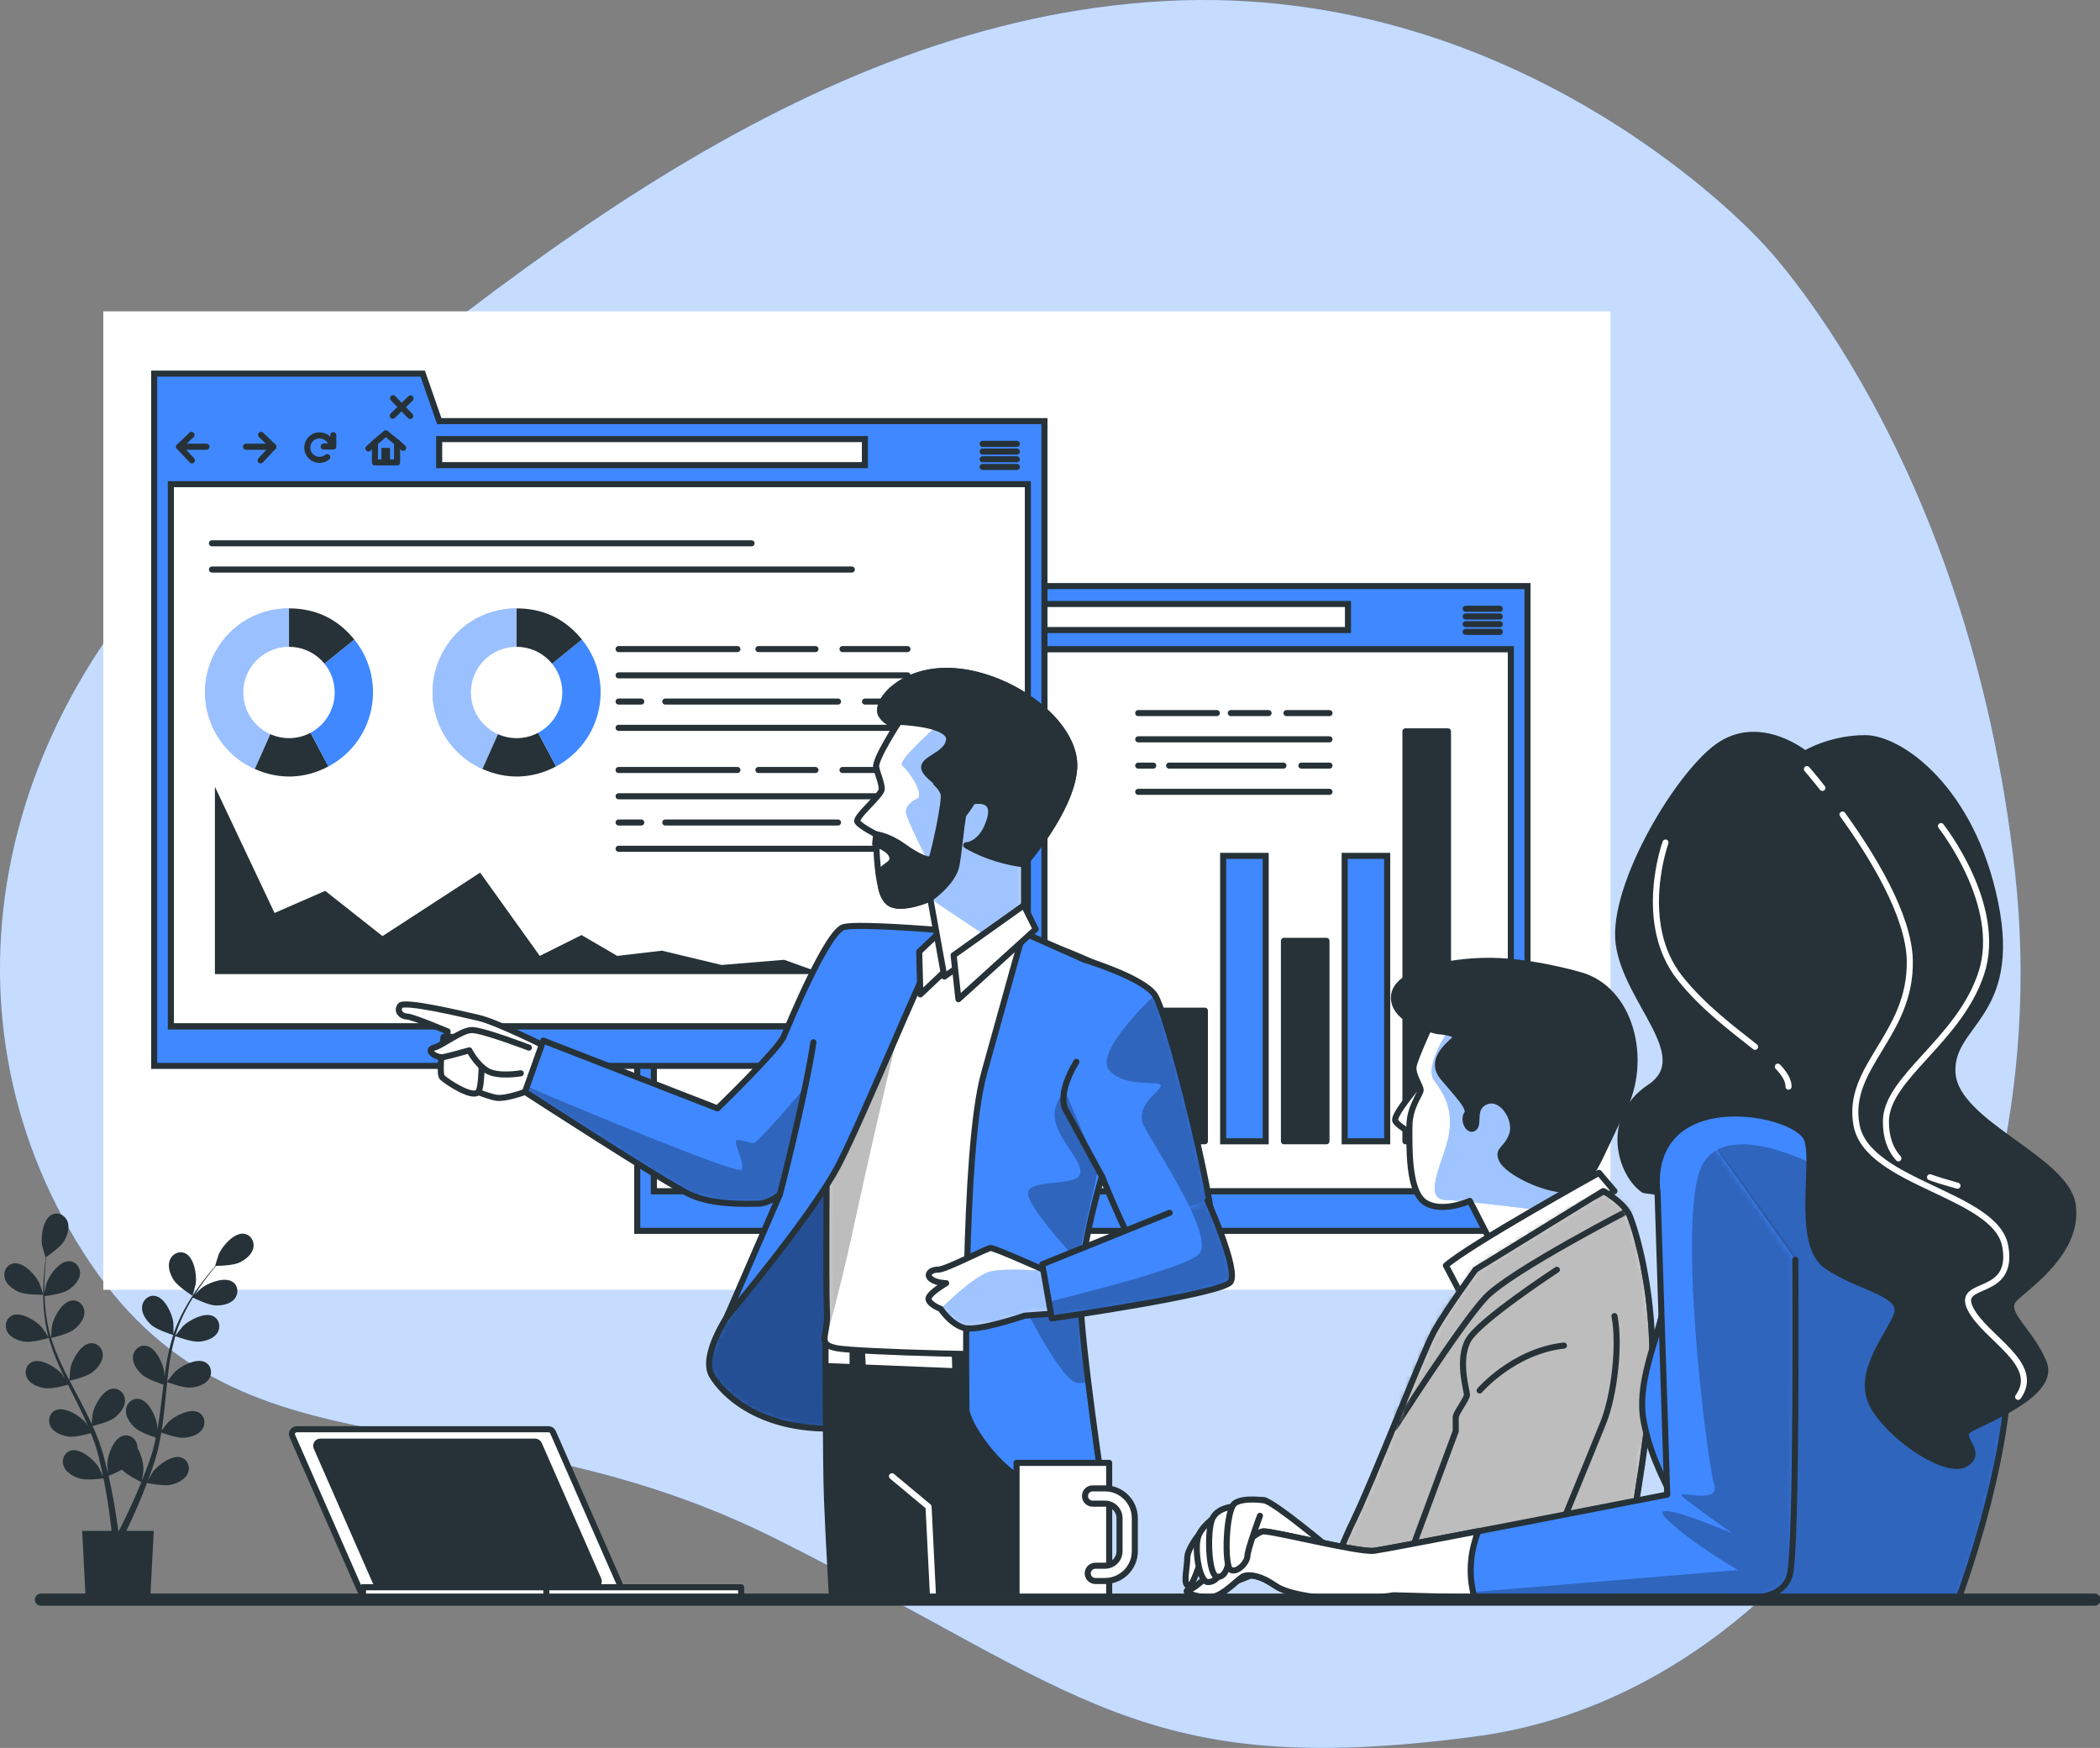 <svg xmlns="http://www.w3.org/2000/svg" width="346" height="288" viewBox="0 0 346 288" fill="none"><rect x="0" y="0" width="346" height="288" fill="#808080" stroke="none"/><g clip-path="url(#clip0_281_37372)"><path d="M290.364 40.022C290.364 40.022 251.747 -3.061 191.941 0.172C132.136 3.414 81.901 46.743 40.321 80.733C-1.269 114.715 -11.646 166.493 13.676 206.289C38.997 246.094 77.741 228.406 127.994 253.611C178.247 278.816 187.981 293.47 243.291 286.08C298.611 278.69 339.602 212.918 332.007 143.814C324.413 74.71 290.364 40.022 290.364 40.022Z" fill="#4088FF"></path><path opacity="0.7" d="M290.364 40.022C290.364 40.022 251.747 -3.061 191.941 0.172C132.136 3.414 81.901 46.743 40.321 80.733C-1.269 114.715 -11.646 166.493 13.676 206.289C38.997 246.094 77.741 228.406 127.994 253.611C178.247 278.816 187.981 293.47 243.291 286.08C298.611 278.69 339.602 212.918 332.007 143.814C324.413 74.71 290.364 40.022 290.364 40.022Z" fill="white"></path><path d="M265.341 51.298H17.02V212.511H265.341V51.298Z" fill="white"></path><path d="M248.928 106.944H107.729V196.29H248.928V106.944Z" fill="white" stroke="#263238" stroke-miterlimit="10"></path><path d="M151.965 96.565L149.237 88.74H104.993V202.802H251.674V96.565H151.965ZM248.928 196.299H107.73V106.953H248.928V196.299Z" fill="#4088FF" stroke="#263238" stroke-miterlimit="10"></path><path d="M222.093 99.517H151.947V103.81H222.093V99.517Z" fill="white" stroke="#263238" stroke-miterlimit="10"></path><path d="M111.128 98.838L109.107 100.785L111.201 103.031" stroke="#263238" stroke-linecap="round" stroke-linejoin="round"></path><path d="M109.107 100.785H113.603" stroke="#263238" stroke-linecap="round" stroke-linejoin="round"></path><path d="M122.602 98.838L124.623 100.785L122.52 103.031" stroke="#263238" stroke-linecap="round" stroke-linejoin="round"></path><path d="M124.623 100.785H120.127" stroke="#263238" stroke-linecap="round" stroke-linejoin="round"></path><path d="M134.284 100.523C134.066 99.644 133.169 98.91 132.227 98.91C131.112 98.91 130.206 99.816 130.206 100.93C130.206 102.044 131.112 102.95 132.227 102.95C132.716 102.95 133.16 102.778 133.504 102.497" stroke="#263238" stroke-linecap="round" stroke-linejoin="round"></path><path d="M132.924 100.749H134.492V98.874" stroke="#263238" stroke-linecap="round" stroke-linejoin="round"></path><path d="M145.005 100.088L143.138 98.575L141.362 100.088V103.375H145.005V100.088Z" stroke="#263238" stroke-linecap="round" stroke-linejoin="round"></path><path d="M143.854 100.975H142.431V103.258H143.854V100.975Z" fill="#263238"></path><path d="M141.362 100.088L140.292 101.066" stroke="#263238" stroke-linecap="round" stroke-linejoin="round"></path><path d="M145.005 100.088L146.011 100.975" stroke="#263238" stroke-linecap="round" stroke-linejoin="round"></path><path d="M144.334 92.788L147.18 95.713" stroke="#263238" stroke-linecap="round" stroke-linejoin="round"></path><path d="M147.225 92.833L144.289 95.668" stroke="#263238" stroke-linecap="round" stroke-linejoin="round"></path><path d="M241.488 100.305H247.116" stroke="#263238" stroke-linecap="round" stroke-linejoin="round"></path><path d="M241.488 101.573H247.116" stroke="#263238" stroke-linecap="round" stroke-linejoin="round"></path><path d="M241.488 102.841H247.116" stroke="#263238" stroke-linecap="round" stroke-linejoin="round"></path><path d="M241.488 104.109H247.116" stroke="#263238" stroke-linecap="round" stroke-linejoin="round"></path><path d="M211.961 117.495H219.048" stroke="#263238" stroke-linecap="round" stroke-linejoin="round"></path><path d="M202.79 117.495H209.007" stroke="#263238" stroke-linecap="round" stroke-linejoin="round"></path><path d="M187.537 117.495H200.487" stroke="#263238" stroke-linecap="round" stroke-linejoin="round"></path><path d="M187.537 121.815H219.048" stroke="#263238" stroke-linecap="round" stroke-linejoin="round"></path><path d="M214.417 126.145H219.048" stroke="#263238" stroke-linecap="round" stroke-linejoin="round"></path><path d="M192.63 126.145H211.462" stroke="#263238" stroke-linecap="round" stroke-linejoin="round"></path><path d="M187.537 126.145H190.011" stroke="#263238" stroke-linecap="round" stroke-linejoin="round"></path><path d="M187.537 130.465H219.048" stroke="#263238" stroke-linecap="round" stroke-linejoin="round"></path><path d="M198.521 166.529H191.515V188.039H198.521V166.529Z" fill="#263238" stroke="#263238" stroke-linecap="round" stroke-linejoin="round"></path><path d="M208.535 141.016H201.529V188.048H208.535V141.016Z" fill="#4088FF" stroke="#263238" stroke-miterlimit="10"></path><path d="M218.549 155.018H211.544V188.039H218.549V155.018Z" fill="#263238" stroke="#263238" stroke-linecap="round" stroke-linejoin="round"></path><path d="M228.555 141.016H221.549V188.048H228.555V141.016Z" fill="#4088FF" stroke="#263238" stroke-miterlimit="10"></path><path d="M238.569 120.502H231.563V188.048H238.569V120.502Z" fill="#263238" stroke="#263238" stroke-linecap="round" stroke-linejoin="round"></path><path d="M169.348 79.773H28.149V169.119H169.348V79.773Z" fill="white" stroke="#263238" stroke-miterlimit="10"></path><path d="M72.376 69.385L69.648 61.56H25.403V175.622H172.085V69.385H72.376ZM169.339 169.119H28.149V79.773H169.348V169.119H169.339Z" fill="#4088FF" stroke="#263238" stroke-miterlimit="10"></path><path d="M142.504 72.347H72.358V76.64H142.504V72.347Z" fill="white" stroke="#263238" stroke-miterlimit="10"></path><path d="M31.548 71.658L29.518 73.605L31.621 75.852" stroke="#263238" stroke-linecap="round" stroke-linejoin="round"></path><path d="M29.518 73.606H34.022" stroke="#263238" stroke-linecap="round" stroke-linejoin="round"></path><path d="M43.012 71.658L45.042 73.605L42.94 75.852" stroke="#263238" stroke-linecap="round" stroke-linejoin="round"></path><path d="M45.042 73.606H40.538" stroke="#263238" stroke-linecap="round" stroke-linejoin="round"></path><path d="M54.703 73.343C54.486 72.464 53.589 71.731 52.646 71.731C51.531 71.731 50.625 72.636 50.625 73.75C50.625 74.864 51.531 75.77 52.646 75.77C53.135 75.77 53.58 75.598 53.924 75.317" stroke="#263238" stroke-linecap="round" stroke-linejoin="round"></path><path d="M53.335 73.569H54.912V71.704" stroke="#263238" stroke-linecap="round" stroke-linejoin="round"></path><path d="M65.424 72.908L63.558 71.395L61.781 72.908V76.196H65.424V72.908Z" stroke="#263238" stroke-linecap="round" stroke-linejoin="round"></path><path d="M64.265 73.796H62.842V76.078H64.265V73.796Z" fill="#263238"></path><path d="M61.781 72.908L60.712 73.886" stroke="#263238" stroke-linecap="round" stroke-linejoin="round"></path><path d="M65.425 72.908L66.431 73.796" stroke="#263238" stroke-linecap="round" stroke-linejoin="round"></path><path d="M64.754 65.608L67.591 68.543" stroke="#263238" stroke-linecap="round" stroke-linejoin="round"></path><path d="M67.636 65.653L64.709 68.497" stroke="#263238" stroke-linecap="round" stroke-linejoin="round"></path><path d="M161.907 73.135H167.535" stroke="#263238" stroke-linecap="round" stroke-linejoin="round"></path><path d="M161.907 74.403H167.535" stroke="#263238" stroke-linecap="round" stroke-linejoin="round"></path><path d="M161.907 75.67H167.535" stroke="#263238" stroke-linecap="round" stroke-linejoin="round"></path><path d="M161.907 76.939H167.535" stroke="#263238" stroke-linecap="round" stroke-linejoin="round"></path><path d="M35.409 160.497V129.631L45.233 150.426L53.58 146.785L63.023 154.239L79.11 143.778L88.934 157.499L95.812 154.067L101.703 157.499L109.071 156.639L118.886 158.994L129.2 158.142L135.761 160.497H35.409Z" fill="#263238"></path><path d="M138.815 106.944H149.518" stroke="#263238" stroke-linecap="round" stroke-linejoin="round"></path><path d="M124.958 106.944H134.356" stroke="#263238" stroke-linecap="round" stroke-linejoin="round"></path><path d="M101.92 106.944H121.496" stroke="#263238" stroke-linecap="round" stroke-linejoin="round"></path><path d="M101.92 111.273H149.518" stroke="#263238" stroke-linecap="round" stroke-linejoin="round"></path><path d="M142.522 115.593H149.518" stroke="#263238" stroke-linecap="round" stroke-linejoin="round"></path><path d="M109.615 115.593H138.072" stroke="#263238" stroke-linecap="round" stroke-linejoin="round"></path><path d="M101.92 115.593H105.654" stroke="#263238" stroke-linecap="round" stroke-linejoin="round"></path><path d="M101.92 119.922H149.518" stroke="#263238" stroke-linecap="round" stroke-linejoin="round"></path><path d="M149.518 126.869H138.815" stroke="#263238" stroke-linecap="round" stroke-linejoin="round"></path><path d="M124.958 126.869H134.356" stroke="#263238" stroke-linecap="round" stroke-linejoin="round"></path><path d="M101.92 126.869H121.496" stroke="#263238" stroke-linecap="round" stroke-linejoin="round"></path><path d="M101.92 131.198H149.518" stroke="#263238" stroke-linecap="round" stroke-linejoin="round"></path><path d="M149.518 135.519H142.522" stroke="#263238" stroke-linecap="round" stroke-linejoin="round"></path><path d="M109.615 135.519H138.072" stroke="#263238" stroke-linecap="round" stroke-linejoin="round"></path><path d="M101.92 135.519H105.654" stroke="#263238" stroke-linecap="round" stroke-linejoin="round"></path><path d="M101.92 139.848H149.518" stroke="#263238" stroke-linecap="round" stroke-linejoin="round"></path><path d="M47.616 114.072L41.988 126.706C35.01 123.599 31.865 115.421 34.974 108.447C37.23 103.384 42.07 100.242 47.616 100.242V114.072Z" fill="#4088FF"></path><g opacity="0.47"><path d="M47.616 114.072L41.988 126.706C35.01 123.599 31.865 115.421 34.974 108.447C37.23 103.384 42.07 100.242 47.616 100.242V114.072Z" fill="white"></path></g><path d="M47.616 114.072L54.114 126.28C50.235 128.345 46.003 128.49 41.988 126.706L47.616 114.072Z" fill="#263238"></path><path d="M47.616 114.072L58.374 105.368C63.186 111.3 62.271 120.013 56.326 124.822C55.6 125.411 54.939 125.846 54.114 126.289L47.616 114.081V114.072Z" fill="#4088FF"></path><path d="M47.616 114.072V100.242C52.012 100.242 55.6 101.953 58.374 105.368L47.616 114.072Z" fill="#263238"></path><path d="M47.616 121.625C51.776 121.625 55.147 118.255 55.147 114.099C55.147 109.942 51.776 106.573 47.616 106.573C43.457 106.573 40.085 109.942 40.085 114.099C40.085 118.255 43.457 121.625 47.616 121.625Z" fill="white"></path><path d="M85.118 114.072L79.49 126.706C72.512 123.599 69.367 115.421 72.475 108.447C74.732 103.384 79.572 100.242 85.118 100.242V114.072Z" fill="#4088FF"></path><g opacity="0.47"><path d="M85.118 114.072L79.49 126.706C72.512 123.599 69.367 115.421 72.475 108.447C74.732 103.384 79.572 100.242 85.118 100.242V114.072Z" fill="white"></path></g><path d="M85.118 114.072L91.616 126.28C87.737 128.345 83.505 128.49 79.49 126.706L85.118 114.072Z" fill="#263238"></path><path d="M85.118 114.072L95.876 105.368C100.688 111.3 99.773 120.013 93.828 124.822C93.103 125.411 92.441 125.846 91.616 126.289L85.118 114.081V114.072Z" fill="#4088FF"></path><path d="M85.118 114.072V100.242C89.514 100.242 93.103 101.953 95.876 105.368L85.118 114.072Z" fill="#263238"></path><path d="M85.118 121.625C89.278 121.625 92.649 118.255 92.649 114.099C92.649 109.942 89.278 106.573 85.118 106.573C80.959 106.573 77.587 109.942 77.587 114.099C77.587 118.255 80.959 121.625 85.118 121.625Z" fill="white"></path><path d="M34.919 89.518H123.826" stroke="#263238" stroke-linecap="round" stroke-linejoin="round"></path><path d="M34.919 93.839H140.347" stroke="#263238" stroke-linecap="round" stroke-linejoin="round"></path><path d="M233.83 178.674C233.83 178.674 229.434 183.764 229.896 184.688C230.359 185.612 234.065 187.93 234.292 186.536C234.527 185.15 235.216 181.446 235.216 179.825C235.216 178.203 235.452 177.741 233.83 178.665V178.674Z" fill="white" stroke="#263238" stroke-linecap="round" stroke-linejoin="round"></path><path d="M236.15 167.806C236.15 167.806 233.141 174.282 232.905 175.667C232.669 177.053 234.065 178.91 234.065 179.598C234.065 180.287 232.216 182.37 232.216 185.612C232.216 188.854 231.981 196.254 234.763 198.101C237.536 199.949 242.167 197.866 242.167 197.866L246.563 206.425L264.154 196.245L261.607 192.314C261.607 192.314 265.314 182.37 262.531 174.735C259.758 167.1 249.798 165.94 245.865 165.714C241.932 165.478 237.536 165.017 236.141 167.797L236.15 167.806Z" fill="white"></path><mask id="mask0_281_37372" style="mask-type:luminance" maskUnits="userSpaceOnUse" x="232" y="165" width="33" height="42"><path d="M236.15 167.806C236.15 167.806 233.141 174.282 232.905 175.667C232.669 177.053 234.065 178.91 234.065 179.598C234.065 180.287 232.216 182.37 232.216 185.612C232.216 188.854 231.981 196.254 234.763 198.101C237.536 199.949 242.167 197.866 242.167 197.866L246.563 206.425L264.154 196.245L261.607 192.314C261.607 192.314 265.314 182.37 262.531 174.735C259.758 167.1 249.798 165.94 245.865 165.714C241.932 165.478 237.536 165.017 236.141 167.797L236.15 167.806Z" fill="white"></path></mask><g mask="url(#mask0_281_37372)"><path d="M261.607 192.323C261.607 192.323 265.314 182.379 262.531 174.744C259.758 167.109 249.798 165.949 245.865 165.723C245.212 165.687 244.551 165.641 243.898 165.605L238.75 169.636C238.75 169.636 234.518 175.676 236.331 178.086C238.143 180.495 239.349 182.913 238.75 186.844C238.143 190.765 234.128 197.549 238.143 197.712C238.977 197.748 240.282 197.857 241.823 198.011C242.031 197.929 242.158 197.875 242.158 197.875L242.249 198.056C248.176 198.663 257.175 199.831 257.175 199.831L258.063 199.777L264.154 196.254L261.607 192.323Z" fill="#4088FF"></path><path opacity="0.5" d="M261.607 192.323C261.607 192.323 265.314 182.379 262.531 174.744C259.758 167.109 249.798 165.949 245.865 165.723C245.212 165.687 244.551 165.641 243.898 165.605L238.75 169.636C238.75 169.636 234.518 175.676 236.331 178.086C238.143 180.495 239.349 182.913 238.75 186.844C238.143 190.765 234.128 197.549 238.143 197.712C238.977 197.748 240.282 197.857 241.823 198.011C242.031 197.929 242.158 197.875 242.158 197.875L242.249 198.056C248.176 198.663 257.175 199.831 257.175 199.831L258.063 199.777L264.154 196.254L261.607 192.323Z" fill="white"></path></g><path d="M236.15 167.806C236.15 167.806 233.141 174.282 232.905 175.667C232.669 177.053 234.065 178.91 234.065 179.598C234.065 180.287 232.216 182.37 232.216 185.612C232.216 188.854 231.981 196.254 234.763 198.101C237.536 199.949 242.167 197.866 242.167 197.866L246.563 206.425L264.154 196.245L261.607 192.314C261.607 192.314 265.314 182.37 262.531 174.735C259.758 167.1 249.798 165.94 245.865 165.714C241.932 165.478 237.536 165.017 236.141 167.797L236.15 167.806Z" stroke="#263238" stroke-linecap="round" stroke-linejoin="round"></path><path d="M260.22 160.633C260.22 160.633 251.656 158.088 244.252 158.323C236.847 158.559 229.434 160.633 229.67 164.573C229.905 168.503 236.847 169.889 236.847 169.889C236.847 169.889 240.781 170.125 239.62 171.275C238.46 172.434 235.452 174.744 237.772 177.524C240.092 180.305 242.403 182.614 241.705 183.538C241.007 184.462 241.941 186.545 242.865 185.847C243.789 185.15 242.403 182.379 244.949 181.455C247.496 180.531 250.043 184.462 249.118 187.007C248.194 189.552 246.572 189.316 247.496 191.173C248.42 193.02 254.212 196.027 258.145 196.027C262.078 196.027 263.238 190.937 267.407 182.84C271.576 174.744 268.794 162.943 260.229 160.633H260.22Z" fill="#263238" stroke="#263238" stroke-linecap="round" stroke-linejoin="round"></path><path d="M238.234 208.517L240.545 212.909L266.003 196.254L263.456 193.247C263.456 193.247 242.158 205.048 238.225 208.517H238.234Z" fill="white" stroke="#263238" stroke-linecap="round" stroke-linejoin="round"></path><path d="M243.092 209.214C243.092 209.214 237.998 216.152 236.15 219.62C234.301 223.089 226.425 243.449 222.954 250.613C219.483 257.786 218.151 263.492 218.151 263.492H266.7C266.7 263.492 272.256 235.805 272.256 223.778C272.256 211.75 269.483 202.729 268.549 200.411C267.616 198.092 264.154 196.245 264.154 196.245L243.092 209.196V209.214Z" fill="white"></path><mask id="mask1_281_37372" style="mask-type:luminance" maskUnits="userSpaceOnUse" x="218" y="196" width="55" height="68"><path d="M243.092 209.214C243.092 209.214 237.998 216.152 236.15 219.62C234.301 223.089 226.425 243.449 222.954 250.613C219.483 257.786 218.151 263.492 218.151 263.492H266.7C266.7 263.492 272.256 235.805 272.256 223.778C272.256 211.75 269.483 202.729 268.549 200.411C267.616 198.092 264.154 196.245 264.154 196.245L243.092 209.196V209.214Z" fill="white"></path></mask><g mask="url(#mask1_281_37372)"><path d="M243.092 209.214C243.092 209.214 237.998 216.152 236.15 219.62C234.301 223.089 226.425 243.449 222.954 250.613C219.483 257.786 218.151 263.492 218.151 263.492H266.7C266.7 263.492 272.256 235.805 272.256 223.778C272.256 211.75 269.483 202.729 268.549 200.411C267.616 198.092 264.154 196.245 264.154 196.245L243.092 209.196V209.214Z" fill="#BDBDBD" stroke="#263238" stroke-linecap="round" stroke-linejoin="round"></path><path d="M229.778 235.225C229.778 235.225 240.636 218.208 244.75 213.806C248.865 209.404 269.156 198.989 269.156 198.989L265.957 195.52C265.957 195.52 245.04 205.89 241.814 209.114C238.588 212.339 229.189 231.412 229.778 235.225Z" fill="#BDBDBD" stroke="#263238" stroke-linecap="round" stroke-linejoin="round"></path></g><path d="M243.092 209.214C243.092 209.214 237.998 216.152 236.15 219.62C234.301 223.089 226.425 243.449 222.954 250.613C219.483 257.786 218.151 263.492 218.151 263.492H266.7C266.7 263.492 272.256 235.805 272.256 223.778C272.256 211.75 269.483 202.729 268.549 200.411C267.616 198.092 264.154 196.245 264.154 196.245L243.092 209.196V209.214Z" stroke="#263238" stroke-linecap="round" stroke-linejoin="round"></path><path d="M256.514 209.214C256.514 209.214 243.781 217.537 241.932 220.78C240.083 224.022 241.696 229.103 241.696 229.8C241.696 230.498 239.847 232.807 239.847 233.505V235.814L229.896 262.65H252.581C252.581 262.65 262.305 239.057 264.154 234.428C266.003 229.8 266.927 221.477 266.003 216.849" stroke="#263238" stroke-linecap="round" stroke-linejoin="round"></path><path d="M243.79 229.103C243.79 229.103 249.345 222.627 257.674 221.704" stroke="#263238" stroke-linecap="round" stroke-linejoin="round"></path><path d="M297.722 181.699C297.722 181.699 281.736 178.502 277.259 182.342C272.782 186.173 275.337 209.504 274.059 215.572C272.782 221.64 269.582 228.034 270.86 234.429C272.138 240.823 275.02 245.297 276.298 248.485C277.576 251.673 275.981 263.501 275.981 263.501H322.663C322.663 263.501 330.974 241.457 330.974 224.837C330.974 208.218 325.853 193.845 318.186 188.411C310.51 182.976 297.722 181.699 297.722 181.699Z" fill="#4088FF"></path><mask id="mask2_281_37372" style="mask-type:luminance" maskUnits="userSpaceOnUse" x="270" y="180" width="61" height="84"><path d="M297.722 181.699C297.722 181.699 281.736 178.502 277.259 182.342C272.782 186.173 275.337 209.504 274.059 215.572C272.782 221.64 269.582 228.034 270.86 234.429C272.138 240.823 275.02 245.297 276.298 248.485C277.576 251.673 275.981 263.501 275.981 263.501H322.663C322.663 263.501 330.974 241.457 330.974 224.837C330.974 208.218 325.853 193.845 318.186 188.411C310.51 182.976 297.722 181.699 297.722 181.699Z" fill="white"></path></mask><g mask="url(#mask2_281_37372)"><path opacity="0.26" d="M280.603 191.68C276.071 199.224 281.21 240.587 282.415 244.509C283.62 248.43 274.866 244.808 277.585 246.927C280.303 249.046 285.442 252.66 285.442 252.66C285.442 252.66 279.95 250.305 276.542 249.354C276.696 250.124 276.769 251.111 276.787 252.216C280.883 255.54 286.348 258.692 286.348 258.692L276.425 259.516C276.207 261.798 275.98 263.492 275.98 263.492H322.663C322.663 263.492 330.974 241.448 330.974 224.828C330.974 217.356 329.931 210.337 328.101 204.378L300.242 192.586C300.242 192.586 285.134 184.136 280.603 191.68Z" fill="black"></path></g><path d="M297.722 181.699C297.722 181.699 281.736 178.502 277.259 182.342C272.782 186.173 275.337 209.504 274.059 215.572C272.782 221.64 269.582 228.034 270.86 234.429C272.138 240.823 275.02 245.297 276.298 248.485C277.576 251.673 275.981 263.501 275.981 263.501H322.663C322.663 263.501 330.974 241.457 330.974 224.837C330.974 208.218 325.853 193.845 318.186 188.411C310.51 182.976 297.722 181.699 297.722 181.699Z" stroke="#263238" stroke-linecap="round" stroke-linejoin="round"></path><path d="M297.396 124.179C297.396 124.179 290.363 118.428 283.648 122.585C276.932 126.742 265.422 145.916 266.7 155.498C267.978 165.08 279.488 174.028 271.821 179.145C264.144 184.262 267.026 193.528 270.86 196.082L273.098 196.399C273.098 196.399 273.098 187.134 279.497 184.579C285.895 182.025 295.166 184.262 297.405 187.134C299.643 190.014 295.484 204.713 300.921 208.544C306.359 212.375 314.035 213.018 312.431 216.849C310.836 220.68 305.398 226.757 308.915 232.192C312.431 237.626 321.068 243.06 323.941 241.14C326.823 239.22 322.663 236.983 324.258 235.706C325.853 234.429 338.967 229.954 336.728 224.52C334.49 219.086 329.696 216.215 331.934 213.978C334.173 211.741 342.483 206.307 341.523 198.636C340.562 190.965 322.337 185.213 321.702 176.908C321.059 168.603 332.578 167.643 328.735 148.787C324.902 129.93 313.065 121.625 307.311 121.625C301.556 121.625 297.396 124.179 297.396 124.179Z" fill="#263238" stroke="#263238" stroke-linecap="round" stroke-linejoin="round"></path><path d="M303.577 134.205C308.398 140.88 314.479 150.734 314.66 158.179C314.96 170.578 304.066 175.722 305.888 185.395C307.7 195.067 328.862 196.734 330.394 205.356C331.934 213.978 322.228 210.799 324.648 215.636C327.067 220.472 336.447 224.711 332.514 230.154" stroke="white" stroke-linecap="round" stroke-linejoin="round"></path><path d="M297.713 126.724C297.713 126.724 298.728 127.883 300.26 129.822" stroke="white" stroke-linecap="round" stroke-linejoin="round"></path><path d="M292.919 175.749C294.025 176.908 294.686 177.986 294.686 179.046" stroke="white" stroke-linecap="round" stroke-linejoin="round"></path><path d="M274.413 138.824C274.413 138.824 269.573 152.129 276.833 161.204C280.702 166.04 285.515 169.581 289.167 172.479" stroke="white" stroke-linecap="round" stroke-linejoin="round"></path><path d="M317.996 193.971C319.4 194.479 320.932 194.913 322.518 195.366" stroke="white" stroke-linecap="round" stroke-linejoin="round"></path><path d="M319.799 136.107C319.799 136.107 330.085 149.113 326.46 160.298C322.826 171.483 310.727 177.533 310.727 184.797C310.727 187.514 311.497 189.434 312.784 190.856" stroke="white" stroke-linecap="round" stroke-linejoin="round"></path><path d="M197.542 252.85C197.542 252.85 195.621 255.214 195.621 256.69C195.621 258.167 194.887 261.119 195.766 261.264C196.654 261.409 197.243 258.167 198.131 256.98C199.019 255.794 201.231 255.504 201.086 253.883C200.941 252.262 198.874 250.785 197.542 252.85Z" fill="white" stroke="#263238" stroke-linecap="round" stroke-linejoin="round"></path><path d="M218.813 254.915C218.813 254.915 210.538 247.978 208.472 247.244C206.406 246.51 202.273 251.229 199.763 255.803C197.252 260.377 198.584 261.409 199.908 261.563C201.24 261.708 206.995 259.199 206.995 259.199C206.995 259.199 209.949 261.708 213.937 262.595C217.924 263.483 223.679 261.119 223.833 258.755C223.978 256.392 218.813 254.915 218.813 254.915Z" fill="white" stroke="#263238" stroke-linecap="round" stroke-linejoin="round"></path><path d="M295.801 207.557C295.801 207.557 296.118 255.83 294.84 259.661C293.562 263.492 289.085 263.492 281.726 263.818C274.376 264.135 229.606 262.858 229.606 262.858C229.606 262.858 225.446 263.501 221.93 263.501C218.414 263.501 212.341 262.858 210.103 261.264C207.864 259.67 205.943 259.344 204.982 259.67C204.022 259.987 201.466 263.184 199.228 263.184C196.989 263.184 194.433 262.224 196.028 261.907C197.623 261.59 206.26 252.325 208.182 252.325C210.103 252.325 223.851 255.839 226.407 255.522C228.963 255.205 274.694 246.257 274.694 246.257L273.099 196.408C273.099 196.408 271.504 187.777 279.497 184.589" fill="#4088FF"></path><mask id="mask3_281_37372" style="mask-type:luminance" maskUnits="userSpaceOnUse" x="195" y="184" width="101" height="80"><path d="M295.801 207.557C295.801 207.557 296.118 255.83 294.84 259.661C293.562 263.492 289.085 263.492 281.726 263.818C274.376 264.135 229.606 262.858 229.606 262.858C229.606 262.858 225.446 263.501 221.93 263.501C218.414 263.501 212.341 262.858 210.103 261.264C207.864 259.67 205.943 259.344 204.982 259.67C204.022 259.987 201.466 263.184 199.228 263.184C196.989 263.184 194.433 262.224 196.028 261.907C197.623 261.59 206.26 252.325 208.182 252.325C210.103 252.325 223.851 255.839 226.407 255.522C228.963 255.205 274.694 246.257 274.694 246.257L273.099 196.408C273.099 196.408 271.504 187.777 279.497 184.589" fill="white"></path></mask><g mask="url(#mask3_281_37372)"><path opacity="0.26" d="M283.059 189.398C282.08 189.896 281.237 190.629 280.603 191.68C276.071 199.224 281.21 240.587 282.415 244.509C283.621 248.431 274.866 244.808 277.585 246.927C280.304 249.046 285.442 252.66 285.442 252.66C285.442 252.66 270.643 246.32 274.567 250.242C278.491 254.164 286.349 258.692 286.349 258.692L234.718 262.994C246.663 263.32 275.917 264.063 281.736 263.809C289.086 263.492 293.563 263.492 294.85 259.652C296.127 255.821 295.81 206.606 295.81 206.606L283.068 189.38L283.059 189.398Z" fill="black"></path></g><path d="M295.801 207.557C295.801 207.557 296.118 255.83 294.84 259.661C293.562 263.492 289.085 263.492 281.726 263.818C274.376 264.135 229.606 262.858 229.606 262.858C229.606 262.858 225.446 263.501 221.93 263.501C218.414 263.501 212.341 262.858 210.103 261.264C207.864 259.67 205.943 259.344 204.982 259.67C204.022 259.987 201.466 263.184 199.228 263.184C196.989 263.184 194.433 262.224 196.028 261.907C197.623 261.59 206.26 252.325 208.182 252.325C210.103 252.325 223.851 255.839 226.407 255.522C228.963 255.205 274.694 246.257 274.694 246.257L273.099 196.408C273.099 196.408 271.504 187.777 279.497 184.589" stroke="#263238" stroke-linecap="round" stroke-linejoin="round"></path><path d="M242.929 263.22C241.705 258.828 242.512 254.97 243.554 252.298C234.817 253.982 227.404 255.386 226.416 255.513C223.861 255.83 210.112 252.316 208.191 252.316C206.27 252.316 197.642 261.581 196.038 261.898C194.443 262.215 196.998 263.175 199.237 263.175C201.475 263.175 204.031 259.978 204.992 259.661C205.952 259.344 207.874 259.661 210.112 261.255C212.351 262.849 218.423 263.492 221.939 263.492C225.456 263.492 229.615 262.849 229.615 262.849C229.615 262.849 235.289 263.012 242.929 263.202V263.22Z" fill="white" stroke="#263238" stroke-linecap="round" stroke-linejoin="round"></path><path d="M200.94 249.454C200.94 249.454 198.43 250.93 197.542 252.85C196.654 254.77 197.542 260.675 199.019 260.675C200.496 260.675 201.53 259.054 201.53 256.989C201.53 254.924 200.94 249.463 200.94 249.463V249.454Z" fill="white" stroke="#263238" stroke-linecap="round" stroke-linejoin="round"></path><path d="M203.007 248.268C203.007 248.268 200.642 248.412 199.763 250.188C198.874 251.963 199.028 259.489 200.497 259.779C201.974 260.078 202.563 257.569 202.563 255.939C202.563 254.309 203.007 248.268 203.007 248.268Z" fill="white" stroke="#263238" stroke-linecap="round" stroke-linejoin="round"></path><path d="M208.472 247.235C208.472 247.235 204.928 246.646 203.451 247.679C201.974 248.711 201.675 257.859 202.717 258.601C203.75 259.335 205.526 257.424 205.526 256.391C205.526 255.359 207.593 249.753 207.593 249.753" fill="white"></path><path d="M208.472 247.235C208.472 247.235 204.928 246.646 203.451 247.679C201.974 248.711 201.675 257.859 202.717 258.601C203.75 259.335 205.526 257.424 205.526 256.391C205.526 255.359 207.593 249.753 207.593 249.753" stroke="#263238" stroke-linecap="round" stroke-linejoin="round"></path><mask id="mask4_281_37372" style="mask-type:luminance" maskUnits="userSpaceOnUse" x="57" y="103" width="150" height="161"><path d="M206.578 103.502H57.395V263.565H206.578V103.502Z" fill="white"></path></mask><g mask="url(#mask4_281_37372)"><path d="M119.729 217.039C119.729 217.039 115.488 223.47 117.273 226.594C119.059 229.719 125.529 236.186 138.924 235.289C152.319 234.392 144.28 211.868 145.839 198.047C147.398 184.217 141.598 182.216 136.912 185.784C132.227 189.353 126.427 206.524 124.188 209.423C121.959 212.321 119.72 217.039 119.72 217.039H119.729Z" fill="#4088FF"></path><mask id="mask5_281_37372" style="mask-type:luminance" maskUnits="userSpaceOnUse" x="116" y="184" width="31" height="52"><path d="M119.729 217.039C119.729 217.039 115.488 223.47 117.273 226.594C119.059 229.719 125.529 236.186 138.924 235.289C152.319 234.392 144.28 211.868 145.839 198.047C147.398 184.217 141.598 182.216 136.912 185.784C132.227 189.353 126.427 206.524 124.188 209.423C121.959 212.321 119.72 217.039 119.72 217.039H119.729Z" fill="white"></path></mask><g mask="url(#mask5_281_37372)"><path opacity="0.42" d="M119.729 217.039C119.729 217.039 115.488 223.47 117.273 226.594C119.059 229.719 125.529 236.186 138.924 235.289C152.319 234.392 144.28 211.868 145.839 198.047C147.398 184.217 141.598 182.216 136.912 185.784C132.227 189.353 126.427 206.524 124.188 209.423C121.959 212.321 119.72 217.039 119.72 217.039H119.729Z" fill="black" stroke="#263238" stroke-linecap="round" stroke-linejoin="round"></path></g><path d="M119.729 217.039C119.729 217.039 115.488 223.47 117.273 226.594C119.059 229.719 125.529 236.186 138.924 235.289C152.319 234.392 144.28 211.868 145.839 198.047C147.398 184.217 141.598 182.216 136.912 185.784C132.227 189.353 126.427 206.524 124.188 209.423C121.959 212.321 119.72 217.039 119.72 217.039H119.729Z" stroke="#263238" stroke-linecap="round" stroke-linejoin="round"></path><path d="M136.024 220.789C136.024 220.789 136.024 240.642 136.25 246.882C136.477 253.131 137.365 268.292 137.365 268.292H179.326L177.097 223.017L176.426 220.789H136.033H136.024Z" fill="#263238" stroke="#263238" stroke-linecap="round" stroke-linejoin="round"></path><path d="M160.43 226.051L177.269 226.721L177.088 223.026L176.417 220.789H160.167L160.43 226.051Z" fill="white" stroke="#263238" stroke-linecap="round" stroke-linejoin="round"></path><path d="M140.483 220.789H136.015C136.015 220.789 136.015 222.501 136.015 225.073L140.474 225.254V220.789H140.483Z" fill="white" stroke="#263238" stroke-linecap="round" stroke-linejoin="round"></path><path d="M141.915 220.789L142.16 225.317L157.403 225.933L157.249 220.789H141.915Z" fill="white" stroke="#263238" stroke-linecap="round" stroke-linejoin="round"></path><path d="M136.251 186.445C136.251 186.445 136.024 212.094 136.251 216.107C136.477 220.119 134.465 221.459 137.809 222.129C141.154 222.8 168.387 223.47 171.061 223.026C173.743 222.582 173.743 221.242 174.405 219.901C175.067 218.561 184.002 161.24 181.991 159.682C179.979 158.124 167.263 153.433 166.149 153.433C165.034 153.433 148.522 154.329 145.395 154.773C142.268 155.217 138.697 154.329 138.48 156.114C138.253 157.898 136.251 186.445 136.251 186.445Z" fill="white"></path><mask id="mask6_281_37372" style="mask-type:luminance" maskUnits="userSpaceOnUse" x="135" y="153" width="48" height="71"><path d="M136.251 186.445C136.251 186.445 136.024 212.094 136.251 216.107C136.477 220.119 134.465 221.459 137.809 222.129C141.154 222.8 168.387 223.47 171.061 223.026C173.743 222.582 173.743 221.242 174.405 219.901C175.067 218.561 184.002 161.24 181.991 159.682C179.979 158.124 167.263 153.433 166.149 153.433C165.034 153.433 148.522 154.329 145.395 154.773C142.268 155.217 138.697 154.329 138.48 156.114C138.253 157.898 136.251 186.445 136.251 186.445Z" fill="white"></path></mask><g mask="url(#mask6_281_37372)"><path d="M149.926 161.955C149.926 161.955 144.697 161.711 143.7 162.2C143.138 162.481 139.703 170.886 136.83 178.131C136.495 182.85 136.241 186.454 136.241 186.454C136.241 186.454 136.015 212.103 136.241 216.116C136.386 218.751 135.58 220.227 135.951 221.124C137.075 217.193 138.888 210.41 140.963 200.764C144.452 184.598 149.926 161.955 149.926 161.955Z" fill="#BDBDBD"></path></g><path d="M136.251 186.445C136.251 186.445 136.024 212.094 136.251 216.107C136.477 220.119 134.465 221.459 137.809 222.129C141.154 222.8 168.387 223.47 171.061 223.026C173.743 222.582 173.743 221.242 174.405 219.901C175.067 218.561 184.002 161.24 181.991 159.682C179.979 158.124 167.263 153.433 166.149 153.433C165.034 153.433 148.522 154.329 145.395 154.773C142.268 155.217 138.697 154.329 138.48 156.114C138.253 157.898 136.251 186.445 136.251 186.445Z" stroke="#263238" stroke-linecap="round" stroke-linejoin="round"></path><path d="M89.822 172.398C89.822 172.398 81.783 168.386 78.883 167.716C75.983 167.045 66.612 164.817 65.941 165.705C65.271 166.602 66.168 167.489 67.056 167.489C67.944 167.489 73.753 169.944 73.753 169.944C73.753 169.944 73.083 175.296 73.083 176.637C73.083 177.977 80.224 180.649 81.783 180.875C83.342 181.102 86.487 179.915 86.487 179.915L88.698 179.317L89.813 172.407L89.822 172.398Z" fill="white" stroke="#263238" stroke-linecap="round" stroke-linejoin="round"></path><path d="M73.092 170.831C73.092 170.831 72.194 176.854 72.865 177.524C73.536 178.194 78.221 181.319 78.892 179.752C79.562 178.194 79.336 172.171 79.336 171.501C79.336 170.831 73.083 170.831 73.083 170.831H73.092Z" fill="white" stroke="#263238" stroke-linecap="round" stroke-linejoin="round"></path><path d="M87.148 172.615C87.148 172.615 79.563 169.717 77.777 169.717C75.992 169.717 73.092 172.171 71.524 172.615C69.965 173.059 71.968 174.399 73.083 174.173C74.198 173.947 77.324 173.059 77.324 173.059C77.324 173.059 78.439 175.287 80.224 176.401C82.01 177.515 85.807 176.845 85.807 176.845" fill="white"></path><path d="M87.148 172.615C87.148 172.615 79.563 169.717 77.777 169.717C75.992 169.717 73.092 172.171 71.524 172.615C69.965 173.059 71.968 174.399 73.083 174.173C74.198 173.947 77.324 173.059 77.324 173.059C77.324 173.059 78.439 175.287 80.224 176.401C82.01 177.515 85.807 176.845 85.807 176.845" stroke="#263238" stroke-linecap="round" stroke-linejoin="round"></path><path d="M155.165 153.279C155.165 153.279 141.779 152.129 139.06 152.735C136.341 153.342 129.997 168.739 129.091 170.849C128.185 172.959 118.215 182.623 118.215 182.623L89.513 171.456L86.496 179.906C86.496 179.906 109.76 195.004 113.684 196.815C117.608 198.627 123.046 198.328 124.858 198.328C126.671 198.328 128.484 196.815 128.484 196.815L119.72 217.039C119.72 217.039 133.921 200.13 138.145 191.979C142.377 183.828 152.038 159.981 152.944 159.374C153.85 158.767 155.155 153.279 155.155 153.279H155.165Z" fill="#4088FF"></path><mask id="mask7_281_37372" style="mask-type:luminance" maskUnits="userSpaceOnUse" x="86" y="152" width="70" height="66"><path d="M155.165 153.279C155.165 153.279 141.779 152.129 139.06 152.735C136.341 153.342 129.997 168.739 129.091 170.849C128.185 172.959 118.215 182.623 118.215 182.623L89.513 171.456L86.496 179.906C86.496 179.906 109.76 195.004 113.684 196.815C117.608 198.627 123.046 198.328 124.858 198.328C126.671 198.328 128.484 196.815 128.484 196.815L119.72 217.039C119.72 217.039 133.921 200.13 138.145 191.979C142.377 183.828 152.038 159.981 152.944 159.374C153.85 158.767 155.155 153.279 155.155 153.279H155.165Z" fill="white"></path></mask><g mask="url(#mask7_281_37372)"><path opacity="0.26" d="M124.179 188.329C123.454 188.329 122.475 187.84 121.505 187.84C120.535 187.84 122.72 191.481 122.23 192.694C121.741 193.908 87.03 179.109 87.03 179.109L86.967 180.214C90.257 182.342 110.086 195.149 113.684 196.815C117.608 198.627 123.046 198.328 124.858 198.328C126.191 198.328 127.514 197.513 128.13 197.087C130.776 190.331 132.671 179.118 132.671 179.118C132.671 179.118 124.904 188.338 124.17 188.338L124.179 188.329Z" fill="black"></path></g><path d="M155.165 153.279C155.165 153.279 141.779 152.129 139.06 152.735C136.341 153.342 129.997 168.739 129.091 170.849C128.185 172.959 118.215 182.623 118.215 182.623L89.513 171.456L86.496 179.906C86.496 179.906 109.76 195.004 113.684 196.815C117.608 198.627 123.046 198.328 124.858 198.328C126.671 198.328 128.484 196.815 128.484 196.815L119.72 217.039C119.72 217.039 133.921 200.13 138.145 191.979C142.377 183.828 152.038 159.981 152.944 159.374C153.85 158.767 155.155 153.279 155.155 153.279H155.165Z" stroke="#263238" stroke-linecap="round" stroke-linejoin="round"></path><path d="M155.164 153.279L151.449 156.802L151.639 163.848L155.554 160.135L155.164 153.279Z" fill="white" stroke="#263238" stroke-linecap="round" stroke-linejoin="round"></path><path d="M148.114 118.944C148.114 118.944 144.108 125.094 144.362 126.38C144.616 127.666 145.277 128.979 145.277 130.012C145.277 131.044 140.755 134.649 141.272 135.419C141.788 136.189 144.362 137.475 144.362 137.475C144.362 137.475 144.253 147.519 146.573 148.805C148.893 150.091 153.271 148.035 153.271 148.035L155.591 160.905L168.732 151.64V142.374C168.732 142.374 176.462 133.625 176.979 126.67C177.496 119.723 167.962 111.998 158.427 110.712C148.893 109.425 143.746 115.856 145.286 117.921C146.836 119.977 148.123 118.953 148.123 118.953L148.114 118.944Z" fill="white"></path><mask id="mask8_281_37372" style="mask-type:luminance" maskUnits="userSpaceOnUse" x="141" y="110" width="36" height="51"><path d="M148.114 118.944C148.114 118.944 144.108 125.094 144.362 126.38C144.616 127.666 145.277 128.979 145.277 130.012C145.277 131.044 140.755 134.649 141.272 135.419C141.788 136.189 144.362 137.475 144.362 137.475C144.362 137.475 144.253 147.519 146.573 148.805C148.893 150.091 153.271 148.035 153.271 148.035L155.591 160.905L168.732 151.64V142.374C168.732 142.374 176.462 133.625 176.979 126.67C177.496 119.723 167.962 111.998 158.427 110.712C148.893 109.425 143.746 115.856 145.286 117.921C146.836 119.977 148.123 118.953 148.123 118.953L148.114 118.944Z" fill="white"></path></mask><g mask="url(#mask8_281_37372)"><path d="M163.82 155.099L168.723 151.64V142.374C168.723 142.374 176.453 133.625 176.97 126.67C177.305 122.123 173.354 117.251 167.907 114.062L154.24 119.723C154.24 119.723 147.815 125.356 148.667 126.117C149.519 126.878 151.966 130.039 151.349 131.479C151.349 131.479 149.056 132.385 149.283 133.951C149.519 135.527 154.857 145.707 154.857 145.707L153.262 148.044L163.82 155.108V155.099Z" fill="#4088FF"></path><path opacity="0.5" d="M163.82 155.099L168.723 151.64V142.374C168.723 142.374 176.453 133.625 176.97 126.67C177.305 122.123 173.354 117.251 167.907 114.062L154.24 119.723C154.24 119.723 147.815 125.356 148.667 126.117C149.519 126.878 151.966 130.039 151.349 131.479C151.349 131.479 149.056 132.385 149.283 133.951C149.519 135.527 154.857 145.707 154.857 145.707L153.262 148.044L163.82 155.108V155.099Z" fill="white"></path></g><path d="M148.114 118.944C148.114 118.944 144.108 125.094 144.362 126.38C144.616 127.666 145.277 128.979 145.277 130.012C145.277 131.044 140.755 134.649 141.272 135.419C141.788 136.189 144.362 137.475 144.362 137.475C144.362 137.475 144.253 147.519 146.573 148.805C148.893 150.091 153.271 148.035 153.271 148.035L155.591 160.905L168.732 151.64V142.374C168.732 142.374 176.462 133.625 176.979 126.67C177.496 119.723 167.962 111.998 158.427 110.712C148.893 109.425 143.746 115.856 145.286 117.921C146.836 119.977 148.123 118.953 148.123 118.953L148.114 118.944Z" stroke="#263238" stroke-linecap="round" stroke-linejoin="round"></path><path d="M168.605 153.659C168.605 153.659 165.705 163.921 162.134 176.854C158.563 189.787 159.234 229.936 159.234 232.164C159.234 234.392 164.364 242.426 170.173 244.654C175.973 246.882 182 247.335 182 247.335C182 247.335 177.985 220.798 177.985 213.208C177.985 205.619 181.556 193.808 181.556 193.808C181.556 193.808 186.912 207.194 189.141 208.979C191.371 210.763 200.298 212.773 200.08 204.514C199.854 196.263 192.268 166.819 190.256 163.921C188.244 161.022 178.647 158.124 178.647 158.124L168.605 153.659Z" fill="#4088FF"></path><mask id="mask9_281_37372" style="mask-type:luminance" maskUnits="userSpaceOnUse" x="159" y="153" width="42" height="95"><path d="M168.605 153.659C168.605 153.659 165.705 163.921 162.134 176.854C158.563 189.787 159.234 229.936 159.234 232.164C159.234 234.392 164.364 242.426 170.173 244.654C175.973 246.882 182 247.335 182 247.335C182 247.335 177.985 220.798 177.985 213.208C177.985 205.619 181.556 193.808 181.556 193.808C181.556 193.808 186.912 207.194 189.141 208.979C191.371 210.763 200.298 212.773 200.08 204.514C199.854 196.263 192.268 166.819 190.256 163.921C188.244 161.022 178.647 158.124 178.647 158.124L168.605 153.659Z" fill="white"></path></mask><g mask="url(#mask9_281_37372)"><g opacity="0.26"><path d="M177.985 213.208C177.985 213.208 177.985 213.19 177.985 213.172C172.91 214.485 168.85 215.427 168.85 215.427C168.85 215.427 175.076 227.862 177.559 227.862C177.822 227.862 178.438 227.844 179.317 227.817C178.583 221.866 177.985 216.124 177.985 213.199V213.208Z" fill="black"></path><path d="M182.788 176.383C185.525 179.372 191.253 177.877 191.253 178.874C191.253 179.87 186.776 182.107 188.516 185.594C190.256 189.081 200.461 203.997 197.479 206.742C196.618 207.53 193.863 208.589 190.392 209.694C193.637 211.125 200.28 211.66 200.089 204.523C199.863 196.272 192.277 166.828 190.265 163.93C190.265 163.93 180.051 173.403 182.797 176.392L182.788 176.383Z" fill="black"></path><path d="M175.538 179.861C175.538 179.861 172.973 181.908 173.997 185.241C175.022 188.574 178.864 191.897 177.84 193.691C176.816 195.484 169.122 194.207 169.385 196.761C169.638 199.324 177.586 207.774 177.586 207.774L180.921 192.658L175.538 179.852V179.861Z" fill="black"></path></g></g><path d="M168.605 153.659C168.605 153.659 165.705 163.921 162.134 176.854C158.563 189.787 159.234 229.936 159.234 232.164C159.234 234.392 164.364 242.426 170.173 244.654C175.973 246.882 182 247.335 182 247.335C182 247.335 177.985 220.798 177.985 213.208C177.985 205.619 181.556 193.808 181.556 193.808C181.556 193.808 186.912 207.194 189.141 208.979C191.371 210.763 200.298 212.773 200.08 204.514C199.854 196.263 192.268 166.819 190.256 163.921C188.244 161.022 178.647 158.124 178.647 158.124L168.605 153.659Z" stroke="#263238" stroke-linecap="round" stroke-linejoin="round"></path><path d="M168.686 149.167L157.122 157.391L157.911 164.636L170.644 153.089L168.686 149.167Z" fill="white" stroke="#263238" stroke-linecap="round" stroke-linejoin="round"></path><path d="M172.402 209.423C172.402 209.423 163.92 205.628 163.249 205.628C162.578 205.628 155.881 209.196 154.549 209.196C153.216 209.196 152.537 210.093 153.434 210.754C154.331 211.424 155.89 211.424 155.89 211.424C155.89 211.424 152.763 213.208 152.99 214.105C153.216 215.002 155.002 215.663 155.002 215.663C155.002 215.663 156.561 218.117 158.799 218.787C161.028 219.458 168.841 216.777 168.841 216.777L174.867 216.333L172.411 209.423H172.402Z" fill="white"></path><mask id="mask10_281_37372" style="mask-type:luminance" maskUnits="userSpaceOnUse" x="152" y="205" width="23" height="14"><path d="M172.402 209.423C172.402 209.423 163.92 205.628 163.249 205.628C162.578 205.628 155.881 209.196 154.549 209.196C153.216 209.196 152.537 210.093 153.434 210.754C154.331 211.424 155.89 211.424 155.89 211.424C155.89 211.424 152.763 213.208 152.99 214.105C153.216 215.002 155.002 215.663 155.002 215.663C155.002 215.663 156.561 218.117 158.799 218.787C161.028 219.458 168.841 216.777 168.841 216.777L174.867 216.333L172.411 209.423H172.402Z" fill="white"></path></mask><g mask="url(#mask10_281_37372)"><path d="M163.231 209.495C160.512 210.102 154.993 215.663 154.993 215.663C154.993 215.663 156.551 218.117 158.79 218.787C161.019 219.458 168.832 216.777 168.832 216.777L174.858 216.333L172.402 209.422C172.402 209.422 165.95 208.888 163.231 209.495Z" fill="#4088FF"></path><path opacity="0.5" d="M163.231 209.495C160.512 210.102 154.993 215.663 154.993 215.663C154.993 215.663 156.551 218.117 158.79 218.787C161.019 219.458 168.832 216.777 168.832 216.777L174.858 216.333L172.402 209.422C172.402 209.422 165.95 208.888 163.231 209.495Z" fill="white"></path></g><path d="M172.402 209.423C172.402 209.423 163.92 205.628 163.249 205.628C162.578 205.628 155.881 209.196 154.549 209.196C153.216 209.196 152.537 210.093 153.434 210.754C154.331 211.424 155.89 211.424 155.89 211.424C155.89 211.424 152.763 213.208 152.99 214.105C153.216 215.002 155.002 215.663 155.002 215.663C155.002 215.663 156.561 218.117 158.799 218.787C161.028 219.458 168.841 216.777 168.841 216.777L174.867 216.333L172.411 209.423H172.402Z" stroke="#263238" stroke-linecap="round" stroke-linejoin="round"></path><path d="M192.712 199.831L171.731 208.308L173.29 217.229C173.29 217.229 201.412 213.217 202.753 211.207C204.095 209.196 198.956 197.821 198.956 197.821" fill="#4088FF"></path><mask id="mask11_281_37372" style="mask-type:luminance" maskUnits="userSpaceOnUse" x="171" y="197" width="32" height="21"><path d="M192.712 199.831L171.731 208.308L173.29 217.229C173.29 217.229 201.412 213.217 202.753 211.207C204.095 209.196 198.956 197.821 198.956 197.821" fill="white"></path></mask><g mask="url(#mask11_281_37372)"><path opacity="0.26" d="M172.81 214.476L173.29 217.22C173.29 217.22 201.412 213.208 202.754 211.198C204.095 209.187 198.956 197.812 198.956 197.812L195.956 198.781C197.687 202.394 198.703 205.591 197.47 206.723C195.222 208.779 180.133 212.674 172.81 214.476Z" fill="black"></path></g><path d="M192.712 199.831L171.731 208.308L173.29 217.229C173.29 217.229 201.412 213.217 202.753 211.207C204.095 209.196 198.956 197.821 198.956 197.821" stroke="#263238" stroke-linecap="round" stroke-linejoin="round"></path><path d="M128.493 196.815C128.493 196.815 132.68 180.649 134.021 171.728L128.493 196.815Z" fill="white"></path><path d="M128.493 196.815C128.493 196.815 132.68 180.649 134.021 171.728" stroke="#263238" stroke-linecap="round" stroke-linejoin="round"></path><path d="M146.963 243.232L152.99 248.258L153.987 268.329" stroke="white" stroke-linecap="round" stroke-linejoin="round"></path><path d="M181.556 193.809L175.638 182.94C175.638 182.94 173.925 180.658 177.351 174.952" stroke="#263238" stroke-linecap="round" stroke-linejoin="round"></path><path d="M158.418 110.703C148.884 109.416 143.736 115.856 145.277 117.912C145.884 118.727 146.455 119.053 146.926 119.153L148.114 118.935C148.114 118.935 156.868 119.189 156.361 122.024C155.844 124.858 150.697 125.112 152.754 127.431C153.298 128.046 153.914 128.563 154.53 128.997L154.231 129.016C154.231 129.016 155.11 129.722 155.464 130.773C155.817 131.832 153.878 140.636 153.524 141.342C153.171 142.048 151.231 141.17 148.766 139.404C146.301 137.647 144.362 137.466 144.362 137.466L144.189 139.051C144.189 139.051 146.655 139.757 147.008 141.161C147.361 142.574 145.069 142.746 145.069 143.978C145.069 145.209 144.896 147.437 146.573 148.787C148.241 150.136 153.27 148.017 153.27 148.017C153.27 148.017 157.059 145.39 157.584 142.574C158.019 140.273 158.327 136.207 158.717 134.223C159.515 133.299 160.222 132.059 160.222 132.059C160.222 132.059 164.345 131.026 163.058 135.147C161.771 139.268 159.197 139.268 159.197 139.268C159.197 139.268 162.968 141.704 168.732 142.42V142.356C168.732 142.356 176.462 133.607 176.979 126.652C177.495 119.705 167.961 111.98 158.427 110.693L158.418 110.703Z" fill="#263238" stroke="#263238" stroke-linecap="round" stroke-linejoin="round"></path></g><path d="M182.752 241.031H167.49V263.565H182.752V241.031Z" fill="white" stroke="#263238" stroke-linecap="round" stroke-linejoin="round"></path><path d="M182.072 260.494H180.477C179.779 260.494 179.217 259.933 179.217 259.235C179.217 258.538 179.779 257.976 180.477 257.976H182.072C183.386 257.976 184.455 256.908 184.455 255.594V250.133C184.455 248.82 183.386 247.751 182.072 247.751H180.023C179.326 247.751 178.764 247.19 178.764 246.492C178.764 245.795 179.326 245.233 180.023 245.233H182.072C184.772 245.233 186.975 247.434 186.975 250.133V255.594C186.975 258.293 184.772 260.494 182.072 260.494Z" fill="white" stroke="#263238" stroke-linecap="round" stroke-linejoin="round"></path><path d="M101.857 263.266H60.386C60.068 263.266 59.778 263.076 59.651 262.786L48.169 236.62C47.933 236.086 48.323 235.488 48.903 235.488H90.374C90.692 235.488 90.982 235.678 91.109 235.968L102.591 262.134C102.827 262.668 102.437 263.266 101.857 263.266Z" fill="white" stroke="#263238" stroke-linecap="round" stroke-linejoin="round"></path><path d="M97.969 261.228H62.579C62.307 261.228 62.062 261.065 61.954 260.82L52.157 238.495C51.957 238.042 52.293 237.535 52.782 237.535H88.172C88.444 237.535 88.689 237.698 88.798 237.943L98.594 260.268C98.794 260.721 98.459 261.228 97.969 261.228Z" fill="#263238" stroke="#263238" stroke-linecap="round" stroke-linejoin="round"></path><path d="M59.806 263.565H122.112V261.527H59.806V263.565Z" fill="white" stroke="#263238" stroke-linecap="round" stroke-linejoin="round"></path><path d="M59.805 263.565H90.012V261.527H59.805V263.565Z" fill="white" stroke="#263238" stroke-linecap="round" stroke-linejoin="round"></path><path d="M3.154 212.882C4.305 213.389 7.132 213.326 7.132 213.326C7.159 213.326 6.525 211.478 6.471 211.37C5.854 210.075 3.888 207.937 2.293 208.155C1.142 208.309 0.507 209.459 0.761 210.537C1.024 211.641 2.157 212.457 3.145 212.891L3.154 212.882Z" fill="#263238"></path><path d="M4.124 221.061C5.32 221.233 7.839 220.508 8.039 220.445C8.437 221.858 8.963 223.271 9.57 224.674C9.915 225.48 10.295 226.277 10.676 227.065C10.449 226.73 10.241 226.431 10.205 226.395C9.262 225.308 6.806 223.76 5.329 224.394C4.259 224.846 3.951 226.123 4.486 227.093C5.03 228.089 6.344 228.578 7.404 228.732C8.483 228.886 10.64 228.306 11.211 228.152C11.365 228.451 11.51 228.759 11.664 229.067C12.398 230.516 13.132 231.965 13.803 233.405C14.038 233.912 14.256 234.42 14.473 234.927C14.265 234.628 14.093 234.374 14.066 234.347C13.123 233.26 10.667 231.712 9.19 232.346C8.12 232.798 7.812 234.075 8.347 235.054C8.891 236.05 10.205 236.539 11.265 236.693C12.289 236.847 14.292 236.322 14.972 236.14C15.18 236.666 15.389 237.191 15.57 237.716C15.688 238.079 15.815 238.414 15.914 238.776C16.014 239.138 16.114 239.491 16.213 239.845C16.377 240.533 16.549 241.239 16.694 241.91C16.793 242.381 16.884 242.824 16.984 243.277C16.748 242.77 16.277 241.783 16.232 241.71C15.47 240.497 13.277 238.595 11.718 238.993C10.594 239.283 10.096 240.497 10.477 241.538C10.866 242.607 12.09 243.286 13.114 243.603C14.247 243.947 16.748 243.63 17.056 243.594C17.21 244.337 17.346 245.07 17.464 245.759C17.881 248.15 18.144 250.151 18.307 251.555C18.334 251.809 18.361 252.026 18.379 252.234H13.54L14.129 263.682H24.741L25.331 252.234H20.817C20.854 252.162 20.881 252.099 20.917 252.026C21.533 250.74 22.394 248.883 23.319 246.619C23.618 245.904 23.917 245.134 24.216 244.337C24.515 244.4 26.998 244.898 28.149 244.645C29.2 244.409 30.46 243.821 30.931 242.779C31.393 241.765 30.977 240.515 29.88 240.153C28.358 239.636 26.028 241.375 25.177 242.525C25.122 242.598 24.66 243.395 24.379 243.902C24.497 243.576 24.624 243.259 24.741 242.924C24.986 242.263 25.213 241.593 25.448 240.877C25.557 240.524 25.657 240.171 25.765 239.808C25.883 239.455 25.956 239.066 26.056 238.694C26.264 237.825 26.427 236.928 26.581 236.032C27.161 236.24 29.237 236.965 30.315 236.892C31.384 236.82 32.726 236.421 33.351 235.47C33.958 234.537 33.741 233.242 32.708 232.708C31.276 231.974 28.711 233.333 27.696 234.338C27.633 234.401 26.98 235.208 26.636 235.66C26.717 235.117 26.808 234.574 26.88 234.021C27.08 232.427 27.225 230.806 27.388 229.194C27.433 228.696 27.488 228.207 27.542 227.717C27.75 227.799 30.197 228.705 31.403 228.623C32.472 228.551 33.813 228.152 34.439 227.201C35.046 226.268 34.828 224.973 33.795 224.439C32.363 223.705 29.799 225.064 28.784 226.069C28.711 226.142 27.777 227.31 27.551 227.618C27.669 226.531 27.787 225.453 27.959 224.394C28.185 222.926 28.493 221.504 28.883 220.146C28.983 220.182 31.529 221.142 32.762 221.061C33.831 220.988 35.173 220.59 35.798 219.639C36.405 218.706 36.188 217.411 35.155 216.876C33.723 216.143 31.158 217.501 30.143 218.507C30.061 218.588 29.064 219.838 28.892 220.082C28.919 220.001 28.928 219.919 28.956 219.838C29.4 218.398 30.007 217.048 30.641 215.817C31.004 215.101 31.393 214.44 31.792 213.797C32.245 214.023 34.348 215.047 35.472 215.092C36.541 215.137 37.919 214.893 38.644 214.014C39.351 213.154 39.278 211.841 38.309 211.198C36.967 210.31 34.267 211.379 33.143 212.275C33.079 212.321 32.517 212.891 32.109 213.308C32.291 213.027 32.472 212.728 32.653 212.457C33.324 211.442 34.004 210.555 34.611 209.776C34.964 209.332 35.282 208.943 35.59 208.58C36.151 208.571 38.435 208.499 39.423 208.037C40.393 207.584 41.508 206.733 41.743 205.619C41.97 204.532 41.299 203.4 40.148 203.273C38.544 203.101 36.65 205.293 36.061 206.606C36.007 206.724 35.426 208.58 35.454 208.58C35.454 208.58 35.481 208.58 35.49 208.58C35.191 208.924 34.865 209.296 34.52 209.712C33.895 210.482 33.197 211.352 32.499 212.357C31.801 213.353 31.067 214.467 30.397 215.699C29.726 216.94 29.082 218.271 28.602 219.729C28.602 219.747 28.602 219.765 28.584 219.784C28.584 219.313 28.575 217.999 28.557 217.891C28.376 216.469 27.179 213.824 25.593 213.534C24.451 213.326 23.491 214.214 23.4 215.328C23.309 216.46 24.125 217.592 24.932 218.307C25.838 219.113 28.339 219.892 28.539 219.956C28.095 221.35 27.75 222.818 27.478 224.321C27.324 225.182 27.198 226.051 27.08 226.929C27.08 226.522 27.061 226.16 27.061 226.105C26.88 224.683 25.684 222.039 24.098 221.749C22.956 221.541 21.995 222.428 21.905 223.542C21.814 224.674 22.63 225.806 23.436 226.522C24.252 227.246 26.373 227.953 26.935 228.134C26.889 228.469 26.844 228.804 26.808 229.139C26.617 230.752 26.427 232.364 26.201 233.94C26.119 234.492 26.019 235.035 25.92 235.579C25.92 235.217 25.91 234.909 25.901 234.863C25.72 233.441 24.524 230.797 22.938 230.507C21.796 230.299 20.835 231.186 20.745 232.3C20.654 233.432 21.47 234.564 22.276 235.28C23.047 235.968 25.004 236.648 25.675 236.856C25.557 237.408 25.439 237.97 25.303 238.495C25.204 238.857 25.122 239.211 25.004 239.564C24.886 239.917 24.778 240.27 24.66 240.624C24.415 241.285 24.171 241.973 23.917 242.616C23.744 243.06 23.572 243.485 23.4 243.911C23.491 243.359 23.636 242.281 23.636 242.181C23.654 241.23 23.319 239.673 22.648 238.586C22.648 238.441 22.648 238.305 22.621 238.169C22.449 237.073 21.415 236.258 20.292 236.557C18.733 236.974 17.754 239.7 17.672 241.131C17.672 241.212 17.727 242.136 17.772 242.725C17.691 242.39 17.618 242.055 17.537 241.71C17.373 241.022 17.192 240.343 16.993 239.609C16.884 239.256 16.775 238.903 16.666 238.549C16.567 238.196 16.413 237.825 16.295 237.463C15.987 236.62 15.633 235.787 15.262 234.954C15.86 234.809 17.99 234.266 18.851 233.613C19.703 232.961 20.609 231.893 20.6 230.761C20.6 229.647 19.694 228.687 18.543 228.813C16.938 228.985 15.552 231.53 15.262 232.943C15.244 233.034 15.153 234.066 15.108 234.628C14.881 234.13 14.655 233.632 14.41 233.133C13.694 231.693 12.924 230.262 12.162 228.822C11.927 228.379 11.7 227.944 11.473 227.5C11.691 227.455 14.238 226.857 15.189 226.123C16.041 225.471 16.947 224.403 16.938 223.271C16.938 222.157 16.032 221.196 14.881 221.323C13.277 221.495 11.89 224.04 11.6 225.453C11.582 225.562 11.446 227.047 11.428 227.428C10.921 226.459 10.431 225.489 9.987 224.511C9.371 223.162 8.836 221.812 8.419 220.454C8.519 220.427 11.184 219.829 12.162 219.077C13.014 218.425 13.92 217.356 13.911 216.224C13.911 215.11 13.005 214.15 11.854 214.277C10.25 214.449 8.863 216.994 8.573 218.407C8.546 218.516 8.41 220.119 8.401 220.409C8.374 220.327 8.338 220.246 8.32 220.164C7.894 218.715 7.658 217.257 7.504 215.88C7.413 215.083 7.377 214.313 7.35 213.562C7.857 213.498 10.168 213.19 11.129 212.611C12.044 212.058 13.059 211.089 13.177 209.966C13.295 208.861 12.507 207.801 11.347 207.801C9.733 207.801 8.075 210.174 7.631 211.542C7.604 211.614 7.45 212.402 7.332 212.973C7.332 212.638 7.314 212.285 7.314 211.958C7.314 210.745 7.395 209.631 7.468 208.644C7.513 208.082 7.567 207.575 7.622 207.104C8.084 206.787 9.951 205.474 10.522 204.532C11.084 203.617 11.537 202.295 11.12 201.235C10.712 200.203 9.525 199.623 8.501 200.157C7.069 200.9 6.697 203.771 6.933 205.184C6.951 205.311 7.495 207.185 7.522 207.167L7.549 207.149C7.486 207.602 7.422 208.091 7.368 208.626C7.268 209.613 7.169 210.727 7.141 211.949C7.105 213.172 7.105 214.494 7.232 215.889C7.359 217.293 7.558 218.76 7.966 220.236C7.966 220.255 7.975 220.273 7.984 220.291C7.731 219.892 6.987 218.805 6.924 218.733C5.981 217.646 3.525 216.097 2.048 216.731C0.979 217.184 0.671 218.461 1.205 219.439C1.749 220.436 3.063 220.925 4.124 221.079V221.061ZM20.083 242.136C20.908 243.024 23.02 244.074 23.291 244.201C23.001 244.907 22.72 245.587 22.439 246.23C21.47 248.458 20.582 250.269 19.947 251.528C19.82 251.782 19.703 252.008 19.594 252.216H19.485C19.458 251.972 19.422 251.7 19.376 251.401C19.177 249.988 18.878 247.969 18.398 245.569C18.253 244.808 18.071 244.002 17.89 243.168C18.08 243.096 19.141 242.661 20.092 242.136H20.083Z" fill="#263238"></path><path d="M31.72 213.507C31.72 213.507 32.236 211.632 32.254 211.506C32.454 210.084 32.001 207.222 30.55 206.515C29.508 206.008 28.339 206.615 27.959 207.666C27.569 208.734 28.058 210.038 28.647 210.944C29.336 212.004 31.72 213.507 31.729 213.507H31.72Z" fill="#263238"></path><path d="M6.743 263.564H345.094" stroke="#263238" stroke-width="2" stroke-linecap="round" stroke-linejoin="round"></path></g><defs><clipPath id="clip0_281_37372"><rect width="346" height="288" fill="white"></rect></clipPath></defs></svg>